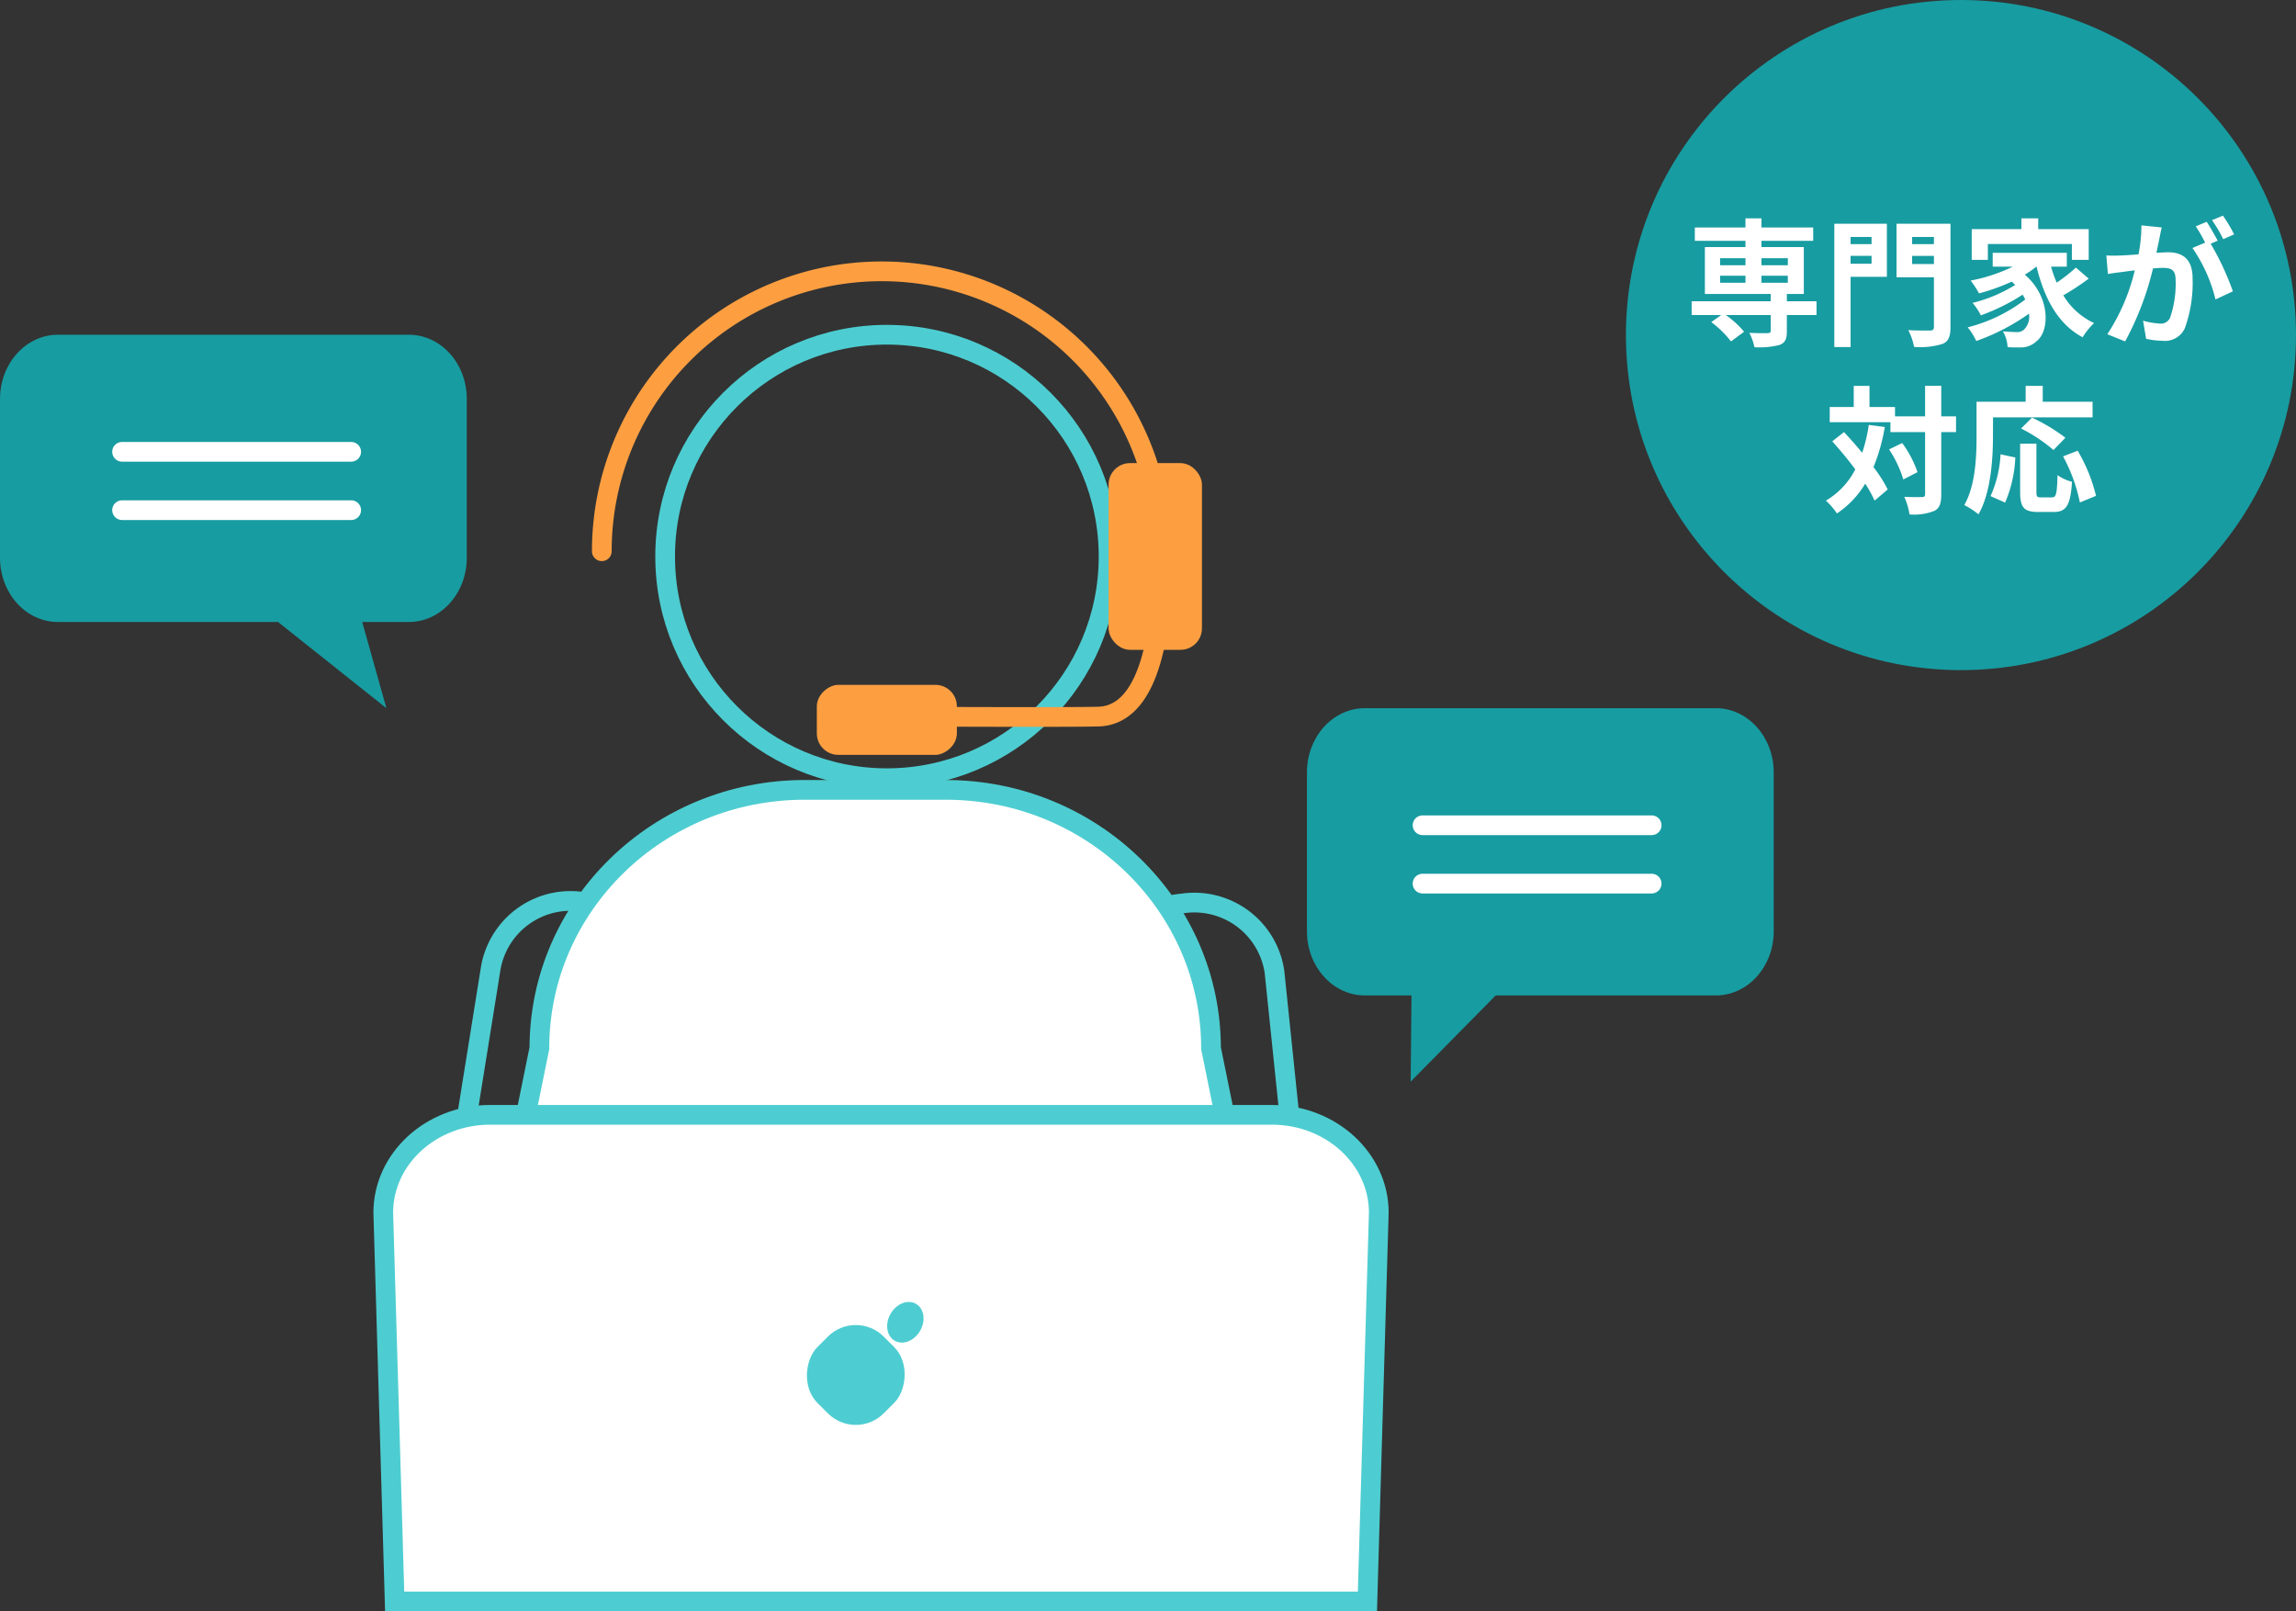 <svg xmlns="http://www.w3.org/2000/svg" width="233" height="163.504"><rect width="100%" height="100%" fill="#333333" stroke="none"/><g transform="translate(-902.128 -607.783)"><path d="M953.927 747.529h0a8.222 8.222 0 009.537-6.636l5.206-32.433a8.224 8.224 0 00-7.193-9.128h0a8.225 8.225 0 00-9.539 6.637l-5.204 32.437a8.222 8.222 0 007.193 9.123zm73.433.431h0a8.221 8.221 0 007.49-8.881l-3.386-32.677a8.222 8.222 0 00-9.312-6.947h0a8.222 8.222 0 00-7.49 8.882l3.386 32.674a8.222 8.222 0 009.312 6.95z" fill="none" stroke="#4dcdd1" stroke-linecap="round" stroke-linejoin="round" stroke-width="2.001"/><path d="M953.049 732.934l3.816-18.784c0-14.478 12.052-26.216 26.919-26.216h14.32c14.867 0 26.919 11.738 26.919 26.216l3.816 18.784" fill="#fff" stroke="#4dcdd1" stroke-miterlimit="10" stroke-width="2"/><circle cx="22.5" cy="22.5" transform="translate(969.627 641.749)" fill="none" stroke="#4dcdd1" stroke-miterlimit="10" stroke-width="2" r="22.5"/><path d="M963.2 663.719a28.403 28.403 0 0156.807 0s.88 16.538-6.377 16.776c-2.837.093-21.783 0-21.783 0" fill="none" stroke="#fd9f41" stroke-linecap="round" stroke-miterlimit="10" stroke-width="2"/><rect width="9.474" height="18.947" rx="2.179" transform="translate(1014.628 654.776)" fill="#fd9f41"/><rect width="7.105" height="14.211" rx="2.179" transform="rotate(90 160.978 838.255)" fill="#fd9f41"/><g fill="#fff"><path d="M1040.894 770.287h-98.716l-1.155-39.462c.008-5.47 4.869-9.918 10.842-9.918h79.342c5.973 0 10.834 4.448 10.842 9.918l-1.155 39.462z"/><path d="M951.865 721.907c-5.417 0-9.825 3.992-9.842 8.904l1.127 38.476h96.773l1.126-38.476c-.016-4.912-4.425-8.904-9.842-8.904h-79.342m0-2h79.342c6.54 0 11.842 4.894 11.842 10.932l-1.184 40.448H941.207l-1.184-40.448c0-6.038 5.302-10.932 11.842-10.932z" fill="#4dcdd1"/></g><ellipse cx="1.729" cy="2.161" rx="1.729" ry="2.161" transform="rotate(30 -882.615 2223.67)" fill="#4dcdd1"/><rect width="9.51" height="9.51" rx="4" transform="rotate(45 -399.473 1564.088)" fill="#4dcdd1"/><path d="M1082.128 702.282c0 3.6-2.633 6.512-5.879 6.512h-22.34l-8.626 8.745.084-8.745h-4.731c-3.248 0-5.879-2.916-5.879-6.512v-16.126c0-3.6 2.631-6.512 5.879-6.512h35.61c3.246 0 5.879 2.915 5.879 6.512z" fill="#179ca1"/><path d="M1046.489 691.524h23.252zm0 5.921h23.252z" fill="none" stroke="#fff" stroke-linecap="round" stroke-linejoin="round" stroke-width="2"/><path d="M902.128 664.387c0 3.6 2.633 6.512 5.879 6.512h22.337l10.995 8.745-2.452-8.745h4.731c3.248 0 5.879-2.916 5.879-6.512v-16.126c0-3.6-2.631-6.512-5.879-6.512h-35.61c-3.246 0-5.879 2.915-5.879 6.512z" fill="#179ca1"/><path d="M937.767 653.629h-23.252zm0 5.921h-23.252z" fill="none" stroke="#fff" stroke-linecap="round" stroke-linejoin="round" stroke-width="2"/></g><g transform="translate(-179 -3816)"><circle cx="34" cy="34" r="34" transform="translate(344 3816)" fill="#179ca1"/><path d="M353.556 3843.98h2.576v.714h-2.576zm0-1.778h2.576v.714h-2.576zm6.874 0v.714h-2.674v-.716zm0 2.492h-2.674v-.714h2.674zm2.912 1.876h-3.01v-.742h1.722v-4.76h-4.3v-.63h5.25v-1.358h-5.25v-.924h-1.624v.924h-5.138v1.358h5.138v.63h-4.116v4.76h6.678v.742h-8.022v1.4h3l-1.008.714a10.274 10.274 0 012 1.96l1.33-.98a9.621 9.621 0 00-1.848-1.694h4.55v1.582c0 .182-.084.238-.308.252s-1.12 0-1.862-.028a5.66 5.66 0 01.518 1.456 8.234 8.234 0 002.534-.224c.588-.224.756-.6.756-1.4v-1.638h3.01zm5.586-6.524v.728H366.8v-.728zm-2.128 2.716v-.8h2.128v.8zm3.682-4.06h-5.334v12.516h1.652v-7.126h3.682zm2.562 4.088v-.826h2.212v.826zm2.212-2.744v.728h-2.212v-.728zm1.68-1.344h-5.474v5.432h3.794v5.04c0 .266-.1.364-.392.364s-1.33.014-2.212-.038a6.035 6.035 0 01.588 1.7 7.617 7.617 0 002.884-.3c.616-.256.812-.746.812-1.7zm3.794 2.058h8.526v1.61h1.708v-3.122h-5.124v-1.092h-1.708v1.092h-5.04v3.122h1.638zm8.932 2.394a16.841 16.841 0 01-1.946 1.526 12.377 12.377 0 01-.574-1.624h1.6v-1.4h-7.522v1.4h2.044a16.923 16.923 0 01-4.284 1.414 9.871 9.871 0 01.854 1.3 20.884 20.884 0 003.318-1.19c.126.112.238.224.35.336a15.075 15.075 0 01-4.326 1.82 5.988 5.988 0 01.84 1.264 20.628 20.628 0 004.242-2.1 5.462 5.462 0 01.266.49 16.1 16.1 0 01-5.838 2.826 7.175 7.175 0 01.868 1.384 21.589 21.589 0 005.346-2.77 1.827 1.827 0 01-.46 1.57 1 1 0 01-.84.294c-.364 0-.812-.028-1.344-.07a3.492 3.492 0 01.476 1.6 11.605 11.605 0 001.19.028 2.3 2.3 0 001.708-.594c1.386-1.008 1.5-4.494-1.148-6.79a9 9 0 001.162-.812h.028c.8 3.262 2.184 5.838 4.676 7.168a6.993 6.993 0 011.162-1.442 7.136 7.136 0 01-3.122-2.814 25.433 25.433 0 002.576-1.694zm16.058-3.374a16.567 16.567 0 00-1.134-1.9l-1.106.462a13.969 13.969 0 011.134 1.928zm-9.408-.91a15.349 15.349 0 01-.294 2.94c-.7.056-1.358.1-1.792.112a12.873 12.873 0 01-1.47 0l.154 1.878c.434-.07 1.148-.168 1.54-.21.266-.042.7-.1 1.19-.154a20.564 20.564 0 01-2.786 6.48l1.806.728a30.043 30.043 0 002.828-7.406c.392-.028.728-.056.952-.056.868 0 1.344.154 1.344 1.26a10.585 10.585 0 01-.56 3.794 1.019 1.019 0 01-1.036.6 8.09 8.09 0 01-1.708-.294l.308 1.836a7.849 7.849 0 001.652.2 2.215 2.215 0 002.282-1.278 13.553 13.553 0 00.784-5.054c0-1.988-1.036-2.646-2.506-2.646-.28 0-.7.028-1.162.056.1-.5.21-1.008.294-1.428.07-.35.154-.784.238-1.148zm7.742 1.554c-.28-.518-.77-1.4-1.12-1.918l-1.106.462a15.478 15.478 0 01.952 1.652l-1.288.546a15.7 15.7 0 012.338 5.222l1.764-.826a27.548 27.548 0 00-2.254-4.83zm-35.406 18.694a16.41 16.41 0 01-.672 2.828 39.373 39.373 0 00-1.848-2.1l-1.19.938c.77.854 1.6 1.848 2.338 2.842a7.773 7.773 0 01-2.982 3.174 7.3 7.3 0 011.12 1.3 9.414 9.414 0 002.87-3.024 13.07 13.07 0 01.952 1.724l1.33-1.134a13.869 13.869 0 00-1.442-2.266 19.129 19.129 0 001.148-4.072zm2.058 2.482a11.665 11.665 0 011.442 3.052l1.442-.742a10.99 10.99 0 00-1.554-2.954zm6.794-3.35H376v-3.108h-1.64v3.108h-3.052v-.95h-2.59v-2.144h-1.6v2.144h-2.436v1.54h6.16v1.006h3.518v6.3c0 .224-.084.294-.336.294s-.994.014-1.778-.028a6.859 6.859 0 01.532 1.788 5.58 5.58 0 002.522-.36c.532-.266.7-.756.7-1.694v-6.3h1.5zm3.752.1h10.104v-1.584H386.3v-1.61h-1.734v1.61h-4.984v3.528c0 2.016-.1 4.956-1.246 6.958a7.733 7.733 0 011.442.938c1.26-2.184 1.47-5.642 1.47-7.9zm7.348 2.07a18.391 18.391 0 00-3.39-2.044l-1.11 1.106a16.15 16.15 0 013.29 2.184zm-6.12 6.58a12.892 12.892 0 001.036-4.578l-1.5-.322a11.589 11.589 0 01-1.016 4.242zm3.626-.532c-.392 0-.448-.07-.448-.574v-4.872h-1.652v4.886c0 1.554.35 2.044 1.834 2.044h1.554c1.3 0 1.722-.672 1.876-3.066a4.382 4.382 0 01-1.47-.672c-.056 1.932-.14 2.254-.56 2.254zm2.254-4.158a16.645 16.645 0 011.708 4.676l1.638-.672a16.68 16.68 0 00-1.862-4.578z" fill="#fff"/></g></svg>
